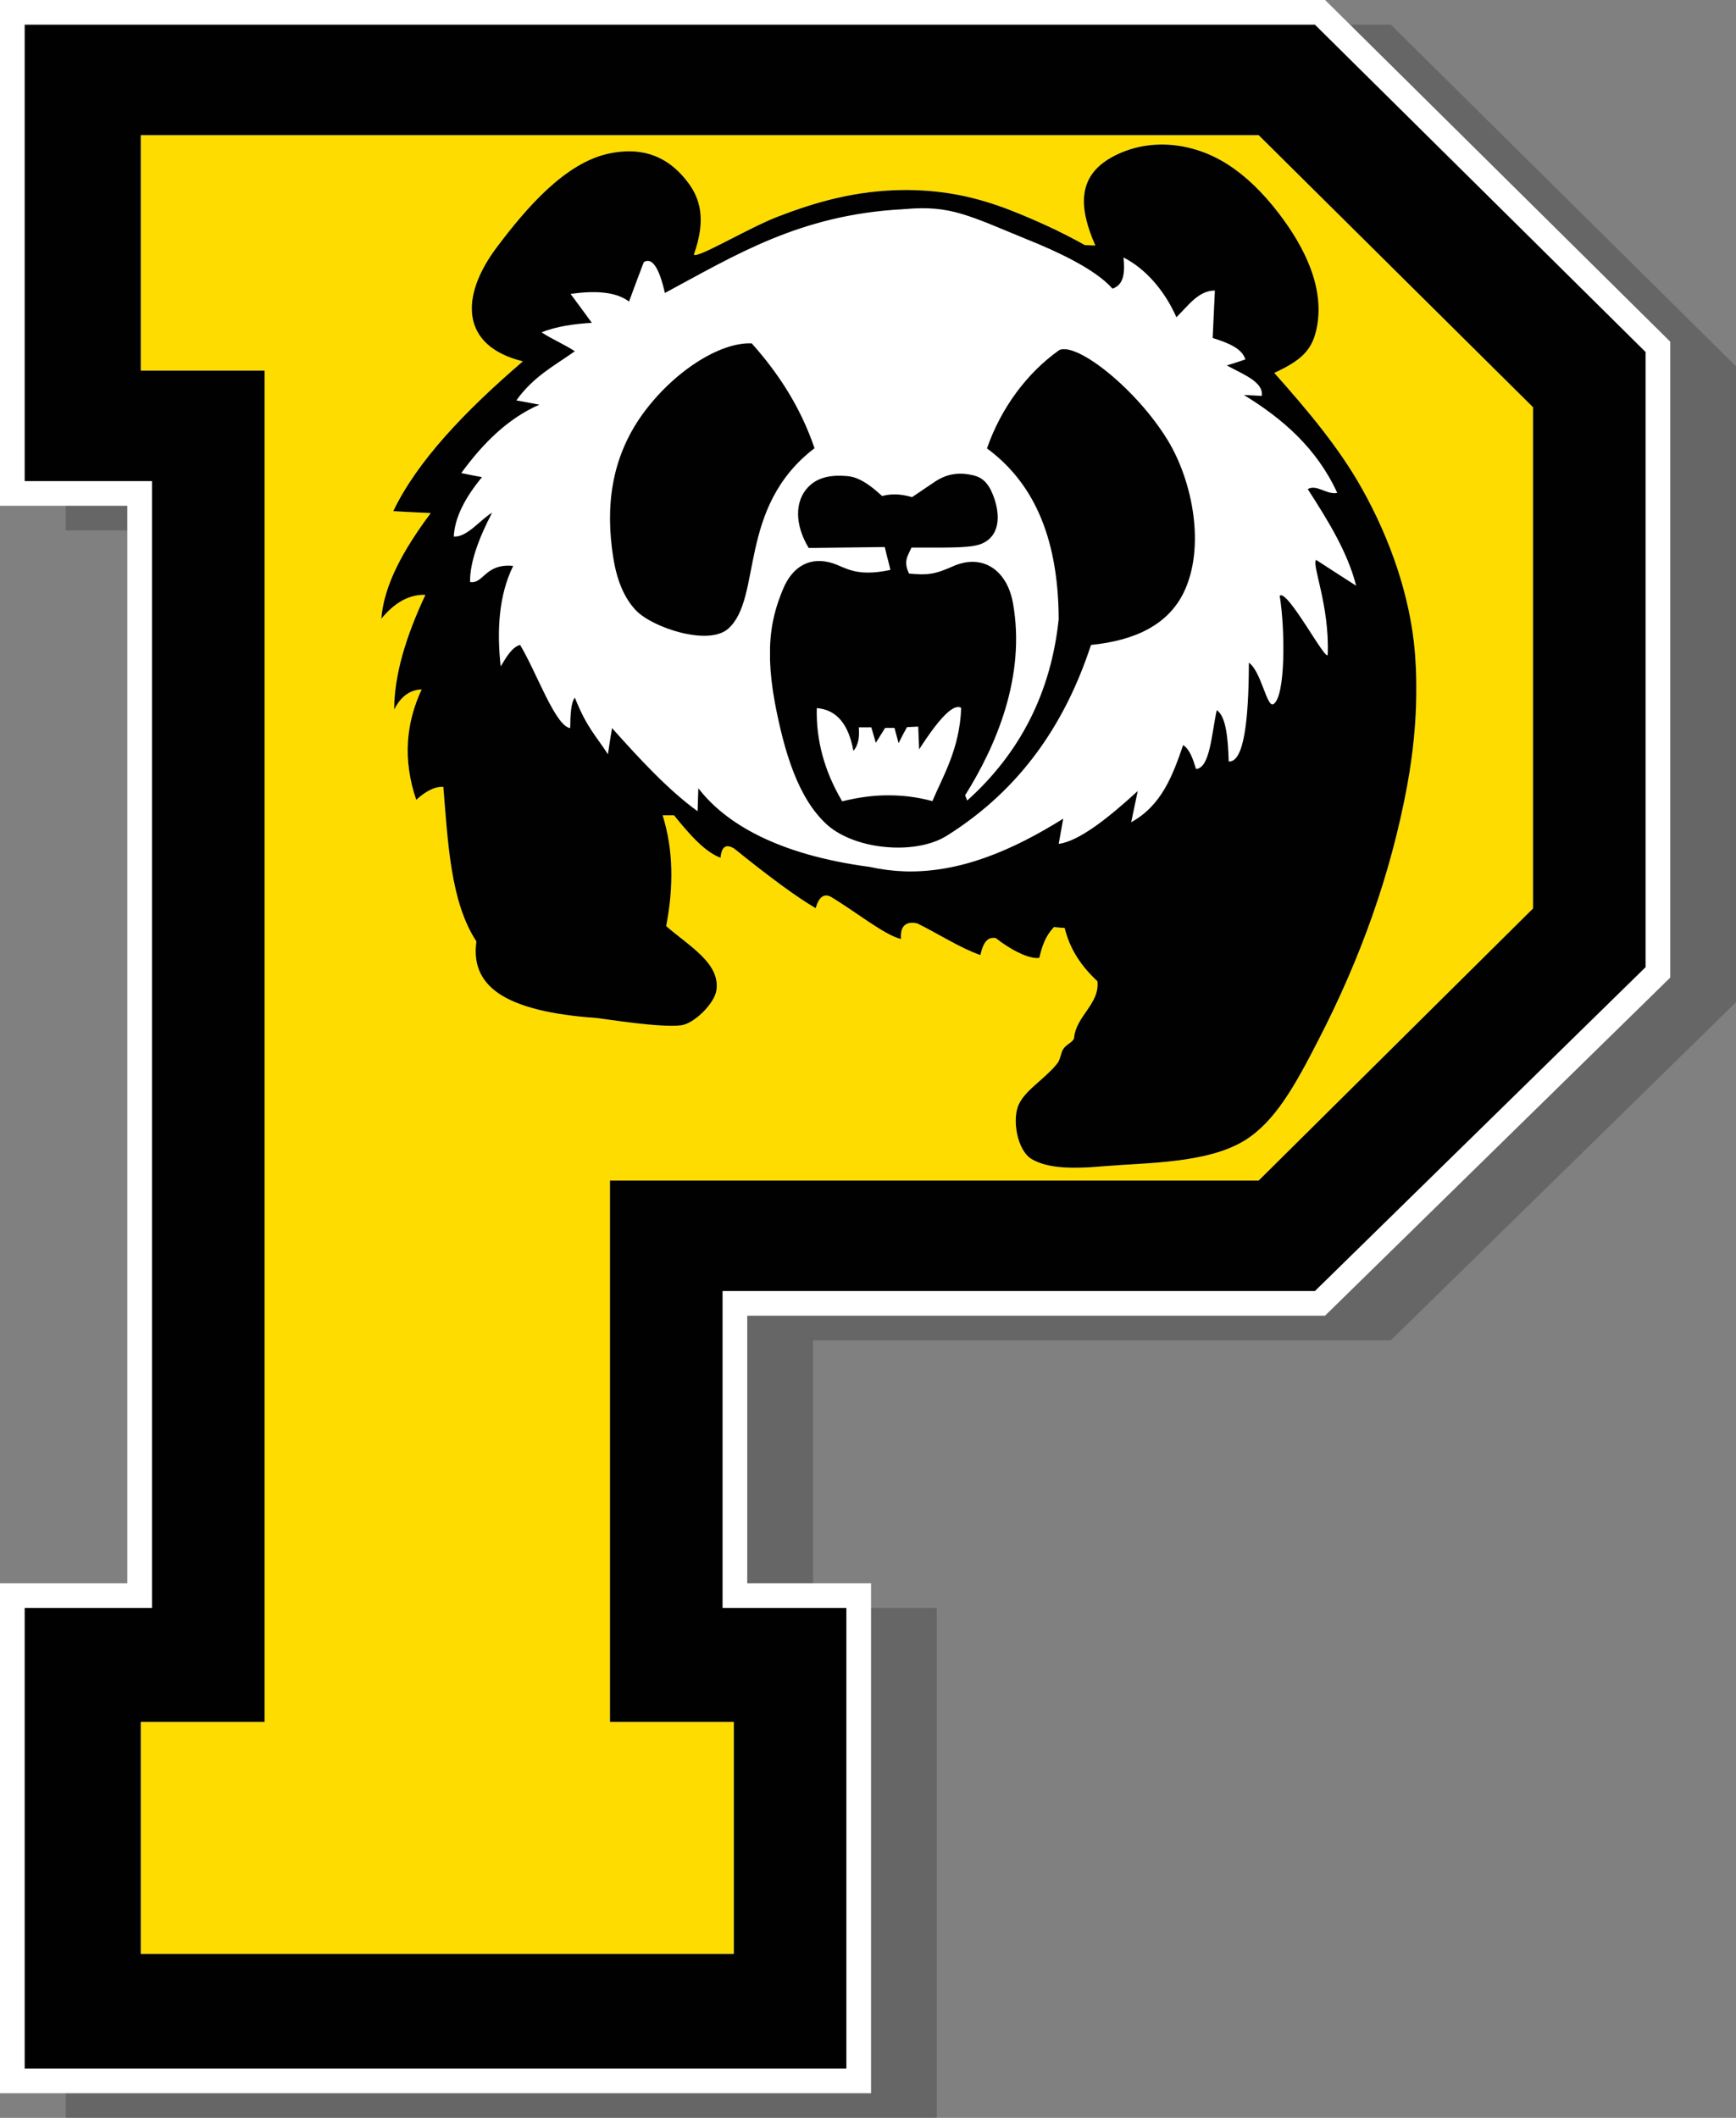 <?xml version="1.0" encoding="utf-8"?>
<!-- Generator: Adobe Illustrator 16.0.0, SVG Export Plug-In . SVG Version: 6.00 Build 0)  -->
<!DOCTYPE svg PUBLIC "-//W3C//DTD SVG 1.1//EN" "http://www.w3.org/Graphics/SVG/1.1/DTD/svg11.dtd">
<svg version="1.1" id="Layer_1_copy" xmlns="http://www.w3.org/2000/svg" xmlns:xlink="http://www.w3.org/1999/xlink" x="0px"
	 y="0px" width="211.197px" height="257.645px" viewBox="0 0 211.197 257.645" enable-background="new 0 0 211.197 257.645"
	 xml:space="preserve">
<rect x="0" y="0" width="211.197" height="257.645" fill="#808080" stroke="none"/>
<polygon opacity="0.2" points="8,257.645 8,195.609 23.49,195.609 23.49,64.527 8,64.527 8,3 169.205,3 211.197,44.567 
	211.197,121.924 169.196,163.06 98.908,163.06 98.908,195.609 113.969,195.609 113.969,257.645 "/>
<polygon fill="#FFFFFF" points="0,254.645 0,192.609 15.49,192.609 15.49,61.527 0,61.527 0,0 161.205,0 203.197,41.567 
	203.197,118.924 161.196,160.06 90.907,160.06 90.907,192.609 105.969,192.609 105.969,254.645 "/>
<path fill="#FEDC00" d="M17.124,16.441v28.645h15.067v164.389H17.124v28.221h72.151v-28.221H74.208v-65.856h78.917l33.377-33.097
	V49.539l-33.377-33.098H17.124z M155.593,25.979c3.004,3.932,5.705,9.045,4.547,14.16c-0.592,2.613-2,3.771-5.113,5.227
	c4.046,4.546,7.91,9.137,10.66,14.068c3.408,6.068,5.887,13.069,6.453,20c0.092,1.229,0.16,2.547,0.16,3.887v1.046
	c-0.021,3.433-0.363,7.159-1.113,11.251c-2,10.796-5.705,21.046-10.774,30.864c-2.907,5.683-5.317,9.978-8.978,12.25
	c-4.522,2.796-11.84,2.705-17.068,3.137c-4.34,0.387-6.978,0.205-8.818-0.841c-1.84-1.046-2.478-4.979-1.567-6.75
	c0.726-1.455,2.226-2.432,3.636-3.818c0.363-0.342,0.707-0.705,1.021-1.114c0.365-0.432,0.412-1.296,0.729-1.749
	c0.388-0.568,1.045-0.751,1.295-1.25c0.182-2.728,3.158-4.205,2.842-6.979c-1.955-1.818-3.363-3.908-3.978-6.478
	c-0.432-0.022-0.863-0.067-1.296-0.112c-0.659,0.703-1.295,1.567-1.793,3.75c-1.252,0.203-3.614-1.068-5.297-2.41
	c-0.727-0.09-1.432,0.068-1.865,2.068c-2.432-0.842-5.089-2.568-7.658-3.841c-0.66-0.159-1.182-0.091-1.523,0.182
	c-0.385,0.319-0.545,0.864-0.479,1.704c-1.953-0.432-5.68-3.432-8.543-5.136c-0.842-0.432-1.455,0.046-1.843,1.387
	c-2.294-1.341-5.658-3.817-9.908-7.251c-1.001-0.613-1.546-0.227-1.661,1.114c-1.884-0.683-3.771-2.819-5.658-5.159
	c-0.454,0-0.933,0-1.387,0c1.296,4.113,1.364,8.637,0.432,13.477c2.75,2.41,6.59,4.5,6.114,7.797
	c-0.228,1.613-2.704,4.068-4.296,4.273c-2.566,0.317-9.046-0.751-10.251-0.887c-4.226-0.297-8.726-1-11.613-2.773
	c-2.294-1.432-3.477-3.5-3.045-6.546c-3.16-4.817-3.455-12-4.024-18.796c-1.112-0.068-2.204,0.591-3.295,1.568
	c-1.683-4.955-1.227-9.363,0.66-13.432c-1.205,0.045-2.432,0.637-3.342,2.453c0-4.181,1.411-8.863,3.796-13.953
	c-1.934-0.069-3.727,0.908-5.364,2.908c0.317-4.113,2.704-8.432,6.021-12.864c-1.521-0.067-3.043-0.136-4.566-0.228
	c2.91-6.067,8.681-12.137,15.772-18.228c-7.477-1.818-7.839-7.75-3.067-14.022c3.408-4.5,8.205-10.229,13.728-11.297
	c3.045-0.591,6.5-0.25,9.341,3.455c1.59,2.046,2.316,4.613,0.795,8.887c0.432,0.5,6.522-3.182,10.136-4.591
	c4.522-1.751,9.547-3.251,15.546-3.272c0.115,0,0.229,0,0.342,0c4.546,0.045,8.408,0.863,12.592,2.5
	c2.771,1.09,6.023,2.545,8.955,4.204c0.43,0.023,0.863,0.023,1.271,0.046c-1.932-4.41-2.341-8.342,2.023-10.751
	c4.432-2.432,9.817-1.841,14.045,0.864C151.505,21.365,153.596,23.364,155.593,25.979z"/>
<path fill="#FFFFFF" d="M116.937,86.118c-0.182,5.045-2.275,8.387-3.504,11.34c-1.863-0.499-3.59-0.703-5.271-0.703
	c-1.931-0.023-3.817,0.271-5.704,0.727c-2.206-3.727-3.183-7.5-3.091-11.342c2.5,0.205,3.886,2.068,4.455,5.205
	c0.682-0.796,0.727-1.795,0.658-2.863c0.5,0,0.998,0,1.523,0c0.182,0.637,0.363,1.272,0.545,1.886
	c0.365-0.59,0.75-1.204,1.136-1.817c0.159,0,0.319,0,0.478,0c0.205,0,0.43,0,0.66,0c0.16,0.613,0.34,1.25,0.498,1.863
	c0.319-0.659,0.66-1.318,1.023-1.955c0.454-0.021,0.91-0.045,1.365-0.068c0.046,0.91,0.068,1.842,0.112,2.773
	C114.345,87.231,116.048,85.55,116.937,86.118z M147.529,41.116c1.884,0.591,3.59,1.273,3.977,2.613
	c-0.753,0.251-1.502,0.5-2.25,0.729c1.976,1.09,4.5,1.999,4.248,3.705c-0.727-0.047-1.453-0.069-2.18-0.115
	c4.727,2.887,8.863,6.479,11.363,11.909c-1.205,0.296-2.5-1.091-3.59-0.454c2.498,3.863,4.885,7.75,5.884,11.75
	c-1.636-1.045-3.249-2.09-4.862-3.137c-0.57,0.547,1.636,5.523,1.41,11.479c-0.047,1.272-4.912-8.023-5.842-7.114
	c0.682,4.228,0.704,12.318-0.773,13.183c-0.795,0.455-1.477-4-2.979-5.047c-0.021,7.205-0.635,12.137-2.453,12.024
	c-0.092-2.863-0.319-5.478-1.455-6.251c-0.636,2.91-0.817,7.046-2.523,7.16c-0.362-1.159-0.726-2.364-1.567-2.91
	c-1.272,3.705-2.612,7.342-6.32,9.388c0.274-1.273,0.524-2.523,0.798-3.796c-3.773,3.455-7.182,6.092-9.616,6.432
	c0.182-1.022,0.363-2.045,0.548-3.067c-6.229,3.886-12.568,6.591-19.252,6.409c-1.408-0.046-2.863-0.228-4.318-0.547
	c-11.271-1.498-17.592-5.363-20.817-9.567c-0.024,0.933-0.071,1.863-0.093,2.796c-3.568-2.568-7.158-6.478-10.409-10.113
	c-0.182,1.066-0.341,2.113-0.5,3.181c-1.501-2.317-2.591-3.272-4.021-6.886c-0.479,0.59-0.547,2.068-0.569,3.705
	c-1.818-0.251-4.068-6.752-6.092-10.115c-0.977,0.25-1.681,1.478-2.363,2.613c-0.476-4.318-0.25-8.637,1.521-12.227
	c-3.43-0.342-3.612,2.25-5.249,1.953c-0.022-2.408,1.045-5.271,2.682-8.432c-1.546,0.955-3.045,3.001-4.66,2.91
	c0.113-2.342,1.386-4.75,3.43-7.229c-0.839-0.158-1.678-0.317-2.52-0.499c2.635-3.614,5.658-6.638,9.5-8.319
	c-0.935-0.182-1.865-0.341-2.797-0.522c2.093-2.933,4.659-4.228,7.115-5.978c-1.251-0.818-2.797-1.478-4.048-2.295
	c1.752-0.728,4.07-1.047,6.117-1.159c-0.864-1.183-1.727-2.364-2.591-3.523c2.954-0.409,5.499-0.294,7.113,0.933
	c0.589-1.592,1.183-3.205,1.794-4.796c1.001-0.614,1.865,0.637,2.569,3.751c8.455-4.523,16.366-9.524,28.933-10.184
	c0.091-0.021,0.182-0.021,0.272-0.021c5.592-0.5,7.773,0.795,15.228,3.84c2.933,1.183,7.91,3.409,10.022,5.842
	c1.457-0.5,1.502-2.068,1.342-3.795c2.637,1.34,4.979,3.977,6.432,7.271c1.408-1.363,2.66-3.25,4.682-3.25
	C147.71,37.276,147.617,39.185,147.529,41.116z M99.093,54.526c-1.703-5.001-4.387-9.114-7.638-12.751
	c-3.884-0.183-9.567,3.455-13.318,8.659c-3.773,5.273-4.522,11.183-3.521,17.455c0.43,2.637,1.271,4.818,2.772,6.387
	c2.022,2.091,8.796,4.341,11.206,2.205C92.798,72.73,89.64,61.753,99.093,54.526z M142.049,53.526
	c-3.773-6.16-10.931-11.865-13.159-10.955c-3.955,2.795-7.113,7.068-8.818,11.977c5.364,3.955,8.682,10.364,8.726,20.773
	c-0.931,8.864-4.635,16.229-11.135,22.07c-0.068-0.205-0.159-0.41-0.25-0.637c3.705-5.91,7.433-14.434,5.817-23.41
	c-0.727-4-3.705-6.068-7.342-4.432c-2.203,0.977-3.045,1.067-5.295,0.863c-0.703-1.455-0.203-2.068,0.297-3.159
	c5.183,0,7.499,0.067,8.748-0.567c2.25-1.138,1.934-3.889,1.183-5.797c-0.589-1.545-1.386-2.182-2.341-2.408
	c-1.771-0.455-3.295-0.205-4.729,0.75c-0.93,0.637-1.862,1.25-2.795,1.885c-0.93-0.271-1.864-0.408-2.795-0.295
	c-0.296,0.023-0.566,0.092-0.841,0.159c-2.068-1.909-3.296-2.363-4.318-2.432c-1.705-0.136-3.433,0.046-4.682,1.341
	c-1.637,1.705-1.659,4.568,0.066,7.41c3.091-0.046,6.161-0.068,9.253-0.114c0.159,0.704,0.34,1.386,0.521,2.092
	c0.045,0.227,0.113,0.454,0.16,0.681c-0.047,0.023-0.115,0.023-0.16,0.045c-4.113,0.842-5.318-0.363-6.908-0.863
	c-2.525-0.772-4.797,0.182-6.047,3.297c-0.659,1.635-1.408,3.727-1.523,6.908v1.637c0.047,1.5,0.229,3.204,0.592,5.16
	c1.158,6.067,2.842,11.659,6.362,14.84c1.798,1.592,4.661,2.546,7.524,2.728c2.592,0.182,5.249-0.272,7.069-1.432
	c9-5.659,14.386-13.683,17.499-23.183c5.479-0.545,9.389-2.523,11.272-6.363C146.665,66.64,145.141,58.595,142.049,53.526z"/>
<path fill="#010101" d="M159.97,3.002H3.002v55.523h15.49v137.086H3.002v56.031h99.965v-56.031H87.905v-38.554h72.065l40.225-39.396
	V42.82L159.97,3.002z M186.502,110.521l-33.377,33.097H74.208v65.856h15.067v28.221H17.124v-28.221h15.067V45.086H17.124V16.441
	h136.001l33.377,33.098V110.521z M135.277,19.115c-4.364,2.409-3.955,6.341-2.023,10.751c-0.408-0.022-0.842-0.022-1.271-0.046
	c-2.932-1.659-6.184-3.114-8.955-4.204c-4.184-1.637-8.046-2.455-12.592-2.5c-0.113,0-0.227,0-0.342,0
	c-5.999,0.021-11.023,1.521-15.546,3.272c-3.614,1.409-9.705,5.091-10.136,4.591c1.521-4.273,0.795-6.841-0.795-8.887
	c-2.841-3.705-6.296-4.046-9.341-3.455c-5.523,1.068-10.32,6.797-13.728,11.297c-4.772,6.272-4.409,12.204,3.067,14.022
	c-7.091,6.091-12.862,12.16-15.772,18.228c1.523,0.092,3.045,0.16,4.566,0.228c-3.317,4.433-5.705,8.751-6.021,12.864
	c1.637-2,3.43-2.978,5.364-2.908c-2.385,5.09-3.796,9.772-3.796,13.953c0.91-1.816,2.137-2.408,3.342-2.453
	c-1.887,4.068-2.343,8.477-0.66,13.432c1.092-0.978,2.184-1.637,3.295-1.568c0.569,6.796,0.864,13.979,4.024,18.796
	c-0.432,3.046,0.75,5.114,3.045,6.546c2.888,1.773,7.388,2.477,11.613,2.773c1.205,0.136,7.685,1.204,10.251,0.887
	c1.592-0.205,4.068-2.66,4.296-4.273c0.476-3.297-3.364-5.387-6.114-7.797c0.932-4.84,0.864-9.363-0.432-13.477
	c0.454,0,0.933,0,1.387,0c1.887,2.34,3.773,4.477,5.658,5.159c0.115-1.341,0.66-1.728,1.661-1.114
	c4.25,3.434,7.614,5.91,9.908,7.251c0.388-1.341,1.001-1.818,1.843-1.387c2.863,1.704,6.59,4.704,8.543,5.136
	c-0.066-0.84,0.094-1.385,0.479-1.704c0.342-0.272,0.863-0.341,1.523-0.182c2.569,1.272,5.227,2.999,7.658,3.841
	c0.434-2,1.139-2.158,1.865-2.068c1.683,1.342,4.045,2.613,5.297,2.41c0.498-2.183,1.134-3.047,1.793-3.75
	c0.433,0.045,0.864,0.09,1.296,0.112c0.614,2.569,2.022,4.659,3.978,6.478c0.316,2.773-2.66,4.251-2.842,6.979
	c-0.25,0.499-0.907,0.682-1.295,1.25c-0.316,0.453-0.363,1.317-0.729,1.749c-0.314,0.409-0.658,0.772-1.021,1.114
	c-1.41,1.387-2.91,2.363-3.636,3.818c-0.91,1.771-0.272,5.704,1.567,6.75c1.841,1.046,4.479,1.228,8.818,0.841
	c5.229-0.432,12.546-0.341,17.068-3.137c3.66-2.272,6.07-6.567,8.978-12.25c5.069-9.818,8.774-20.068,10.774-30.864
	c0.75-4.092,1.092-7.818,1.113-11.251v-1.046c0-1.34-0.068-2.658-0.16-3.887c-0.566-6.931-3.045-13.932-6.453-20
	c-2.75-4.932-6.614-9.522-10.66-14.068c3.113-1.455,4.521-2.613,5.113-5.227c1.158-5.115-1.543-10.229-4.547-14.16
	c-1.997-2.615-4.088-4.614-6.271-6C145.094,17.274,139.708,16.684,135.277,19.115z M151.505,43.729
	c-0.753,0.251-1.502,0.5-2.25,0.729c1.976,1.09,4.5,1.999,4.248,3.705c-0.727-0.047-1.453-0.069-2.18-0.115
	c4.727,2.887,8.863,6.479,11.363,11.909c-1.205,0.296-2.5-1.091-3.59-0.454c2.498,3.863,4.885,7.75,5.884,11.75
	c-1.636-1.045-3.249-2.09-4.862-3.137c-0.57,0.547,1.636,5.523,1.41,11.479c-0.047,1.272-4.912-8.023-5.842-7.114
	c0.682,4.228,0.704,12.318-0.773,13.183c-0.795,0.455-1.477-4-2.979-5.047c-0.021,7.205-0.635,12.137-2.453,12.024
	c-0.092-2.863-0.319-5.478-1.455-6.251c-0.636,2.91-0.817,7.046-2.523,7.16c-0.362-1.159-0.726-2.364-1.567-2.91
	c-1.272,3.705-2.612,7.342-6.32,9.388c0.274-1.273,0.524-2.523,0.798-3.796c-3.773,3.455-7.182,6.092-9.616,6.432
	c0.182-1.022,0.363-2.045,0.548-3.067c-6.229,3.886-12.568,6.591-19.252,6.409c-1.408-0.046-2.863-0.228-4.318-0.547
	c-11.271-1.498-17.592-5.363-20.817-9.567c-0.024,0.933-0.071,1.863-0.093,2.796c-3.568-2.568-7.158-6.478-10.409-10.113
	c-0.182,1.066-0.341,2.113-0.5,3.181c-1.501-2.317-2.591-3.272-4.021-6.886c-0.479,0.59-0.547,2.068-0.569,3.705
	c-1.818-0.251-4.068-6.752-6.092-10.115c-0.977,0.25-1.681,1.478-2.363,2.613c-0.476-4.318-0.25-8.637,1.521-12.227
	c-3.43-0.342-3.612,2.25-5.249,1.953c-0.022-2.408,1.045-5.271,2.682-8.432c-1.546,0.955-3.045,3.001-4.66,2.91
	c0.113-2.342,1.386-4.75,3.43-7.229c-0.839-0.158-1.678-0.317-2.52-0.499c2.635-3.614,5.658-6.638,9.5-8.319
	c-0.935-0.182-1.865-0.341-2.797-0.522c2.093-2.933,4.659-4.228,7.115-5.978c-1.251-0.818-2.797-1.478-4.048-2.295
	c1.752-0.728,4.07-1.047,6.117-1.159c-0.864-1.183-1.727-2.364-2.591-3.523c2.954-0.409,5.499-0.294,7.113,0.933
	c0.589-1.592,1.183-3.205,1.794-4.796c1.001-0.614,1.865,0.637,2.569,3.751c8.455-4.523,16.366-9.524,28.933-10.184
	c0.091-0.021,0.182-0.021,0.272-0.021c5.592-0.5,7.773,0.795,15.228,3.84c2.933,1.183,7.91,3.409,10.022,5.842
	c1.457-0.5,1.502-2.068,1.342-3.795c2.637,1.34,4.979,3.977,6.432,7.271c1.408-1.363,2.66-3.25,4.682-3.25
	c-0.088,1.934-0.182,3.842-0.27,5.773C149.413,41.707,151.119,42.39,151.505,43.729z M128.89,42.571
	c-3.955,2.795-7.113,7.068-8.818,11.977c5.364,3.955,8.682,10.364,8.726,20.773c-0.931,8.864-4.635,16.229-11.135,22.07
	c-0.068-0.205-0.159-0.41-0.25-0.637c3.705-5.91,7.433-14.434,5.817-23.41c-0.727-4-3.705-6.068-7.342-4.432
	c-2.203,0.977-3.045,1.067-5.295,0.863c-0.703-1.455-0.203-2.068,0.297-3.159c5.183,0,7.499,0.067,8.748-0.567
	c2.25-1.138,1.934-3.889,1.183-5.797c-0.589-1.545-1.386-2.182-2.341-2.408c-1.771-0.455-3.295-0.205-4.729,0.75
	c-0.93,0.637-1.862,1.25-2.795,1.885c-0.93-0.271-1.864-0.408-2.795-0.295c-0.296,0.023-0.566,0.092-0.841,0.159
	c-2.068-1.909-3.296-2.363-4.318-2.432c-1.705-0.136-3.433,0.046-4.682,1.341c-1.637,1.705-1.659,4.568,0.066,7.41
	c3.091-0.046,6.161-0.068,9.253-0.114c0.159,0.704,0.34,1.386,0.521,2.092c0.045,0.227,0.113,0.454,0.16,0.681
	c-0.047,0.023-0.115,0.023-0.16,0.045c-4.113,0.842-5.318-0.363-6.908-0.863c-2.525-0.772-4.797,0.182-6.047,3.297
	c-0.659,1.635-1.408,3.727-1.523,6.908v1.637c0.047,1.5,0.229,3.204,0.592,5.16c1.158,6.067,2.842,11.659,6.362,14.84
	c1.798,1.592,4.661,2.546,7.524,2.728c2.592,0.182,5.249-0.272,7.069-1.432c9-5.659,14.386-13.683,17.499-23.183
	c5.479-0.545,9.389-2.523,11.272-6.363c2.662-5.455,1.139-13.5-1.953-18.568C138.276,47.366,131.119,41.661,128.89,42.571z
	 M113.433,97.458c-1.863-0.499-3.59-0.703-5.271-0.703c-1.931-0.023-3.817,0.271-5.704,0.727c-2.206-3.727-3.183-7.5-3.091-11.342
	c2.5,0.205,3.886,2.068,4.455,5.205c0.682-0.796,0.727-1.795,0.658-2.863c0.5,0,0.998,0,1.523,0
	c0.182,0.637,0.363,1.272,0.545,1.886c0.365-0.59,0.75-1.204,1.136-1.817c0.159,0,0.319,0,0.478,0c0.205,0,0.43,0,0.66,0
	c0.16,0.613,0.34,1.25,0.498,1.863c0.319-0.659,0.66-1.318,1.023-1.955c0.454-0.021,0.91-0.045,1.365-0.068
	c0.046,0.91,0.068,1.842,0.112,2.773c2.524-3.932,4.228-5.613,5.116-5.045C116.755,91.163,114.662,94.505,113.433,97.458z
	 M88.594,76.481c-2.409,2.136-9.184-0.114-11.206-2.205c-1.501-1.568-2.343-3.75-2.772-6.387
	c-1.001-6.272-0.252-12.182,3.521-17.455c3.751-5.204,9.434-8.842,13.318-8.659c3.251,3.637,5.935,7.75,7.638,12.751
	C89.64,61.753,92.798,72.73,88.594,76.481z"/>
</svg>
